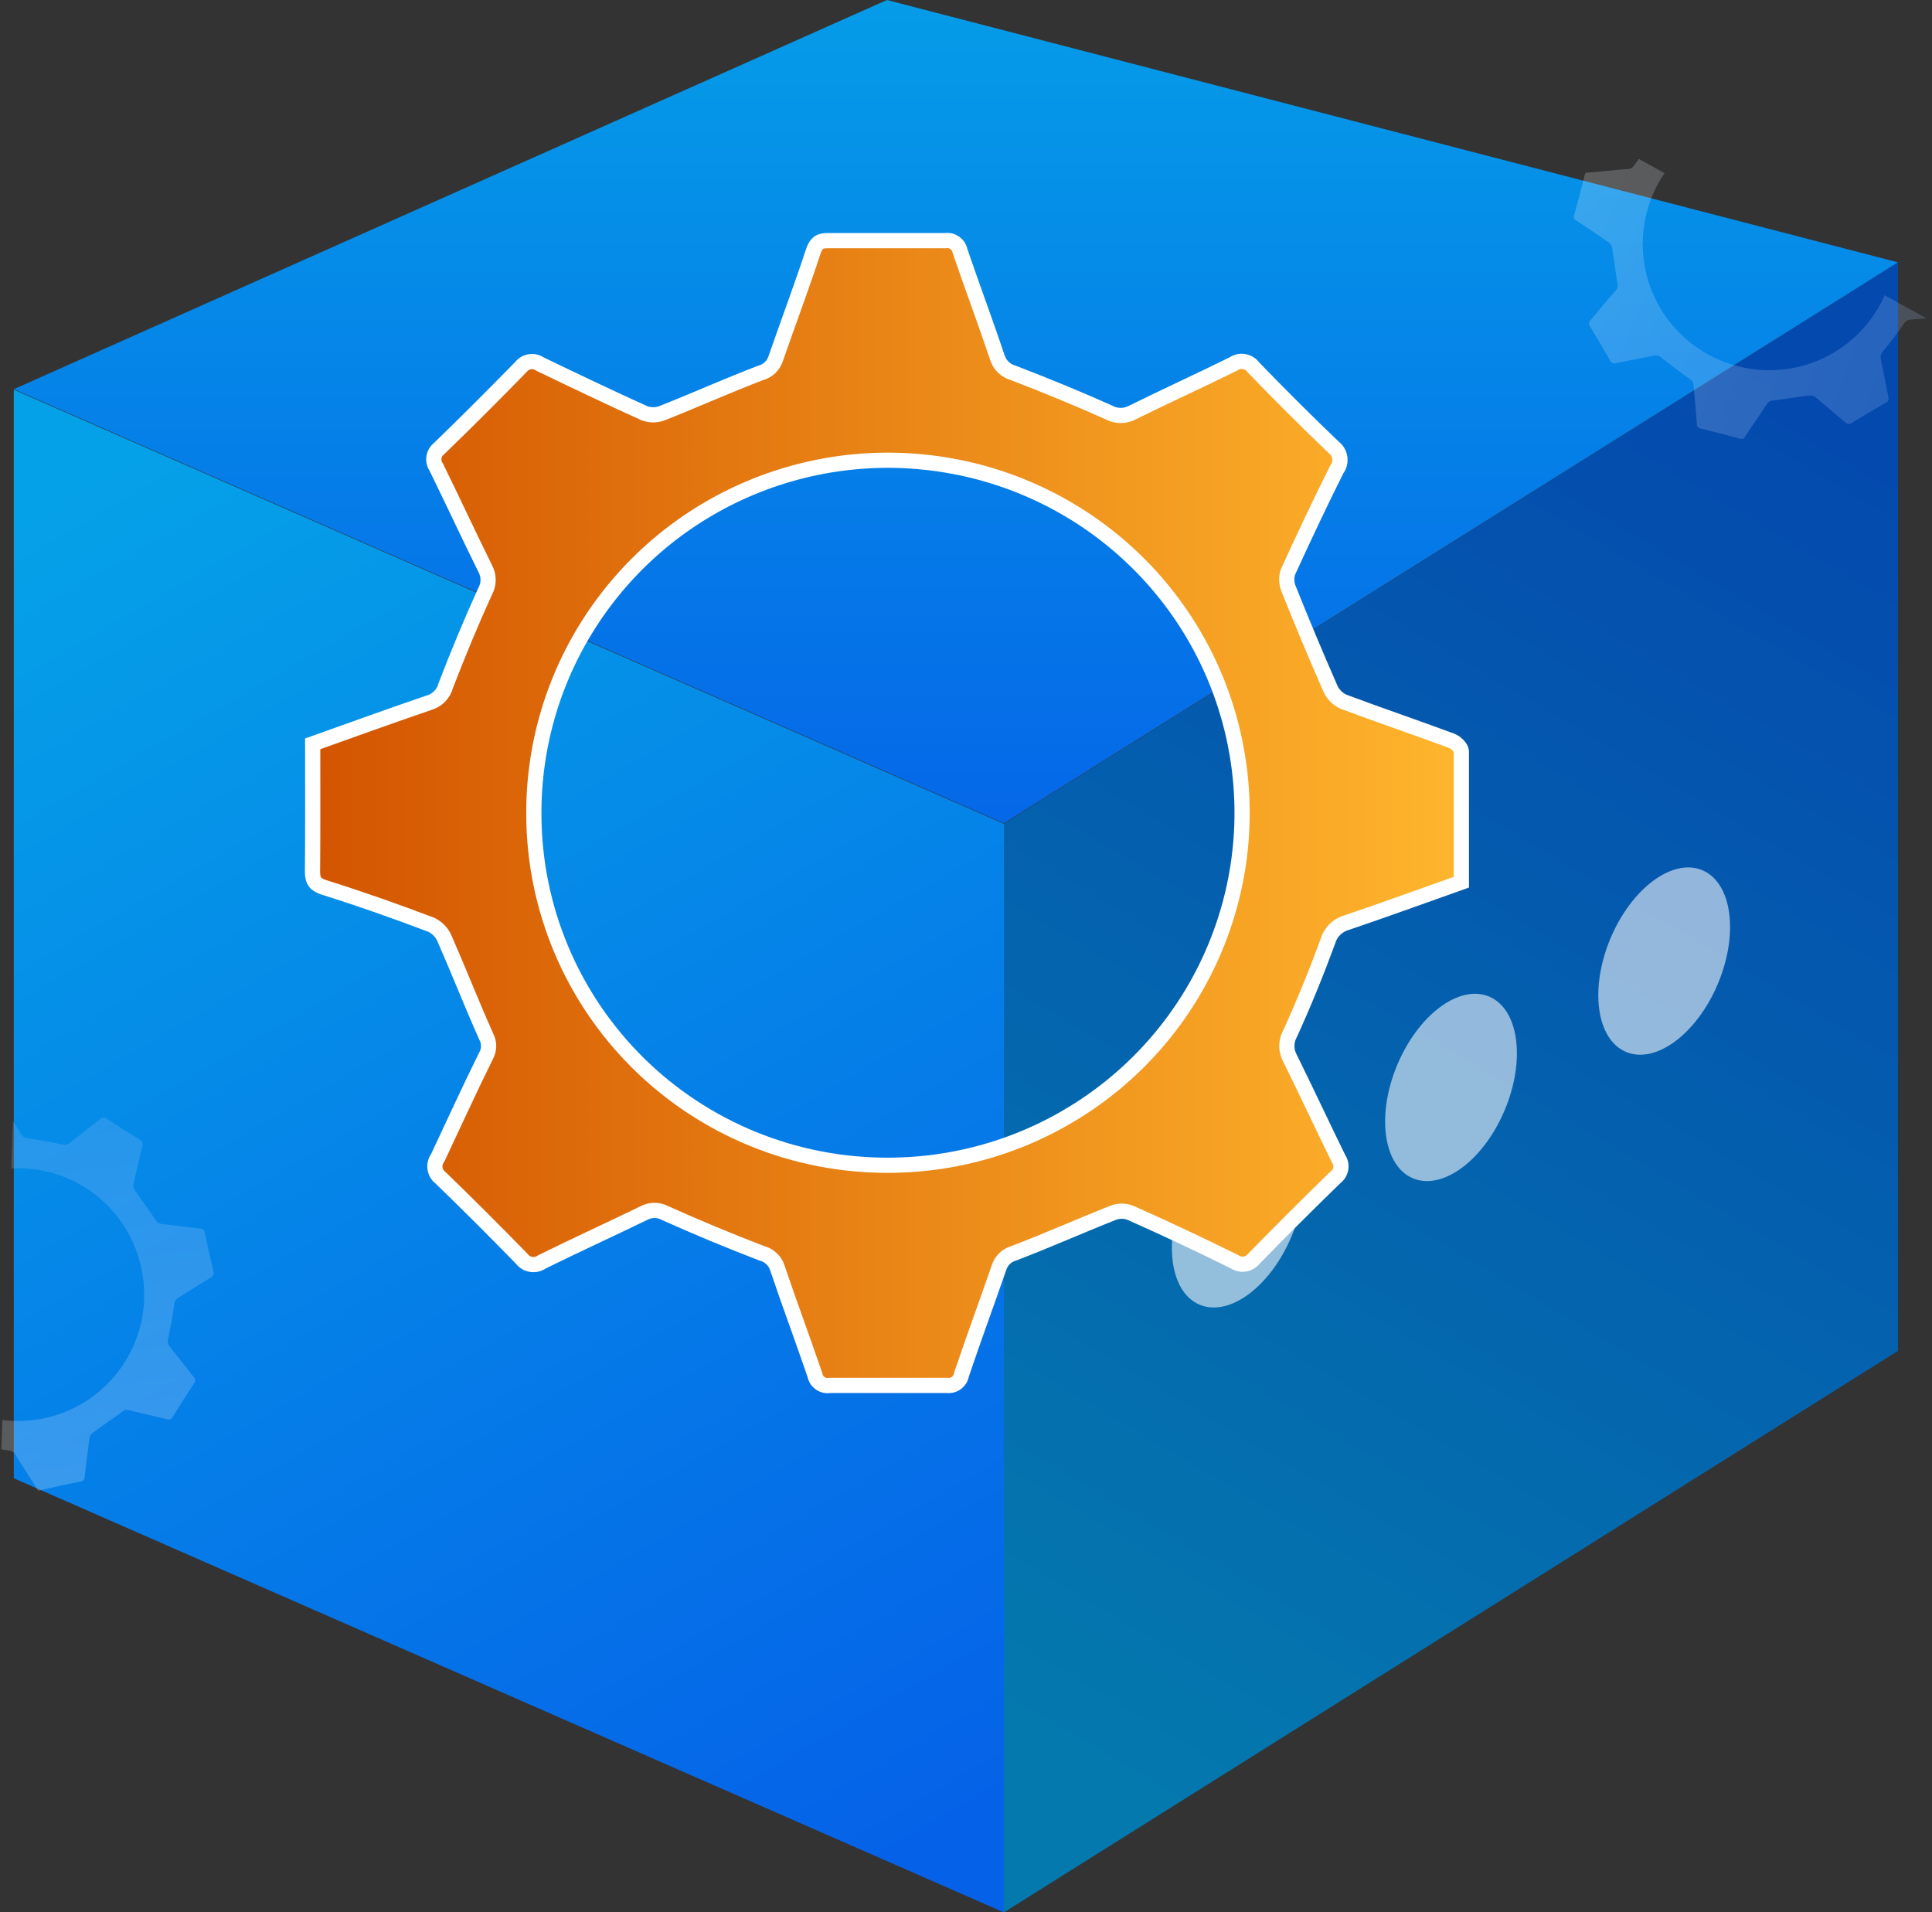 <?xml version="1.0" encoding="UTF-8"?>
<svg width="98px" height="97px" viewBox="0 0 98 97" version="1.1" xmlns="http://www.w3.org/2000/svg" xmlns:xlink="http://www.w3.org/1999/xlink">
    <rect x="0" y="0" width="98" height="97" fill="#333333" stroke="none"/>
    <title>Group 2</title>
    <defs>
        <linearGradient x1="34.184%" y1="99.041%" x2="66.122%" y2="0.008%" id="linearGradient-1">
            <stop stop-color="#05A1E8" offset="0%"></stop>
            <stop stop-color="#0562E8" offset="100%"></stop>
        </linearGradient>
        <linearGradient x1="30.335%" y1="-2.479%" x2="69.914%" y2="103.143%" id="linearGradient-2">
            <stop stop-color="#05A1E8" offset="0%"></stop>
            <stop stop-color="#0562E8" offset="100%"></stop>
        </linearGradient>
        <linearGradient x1="50%" y1="-10.111%" x2="50%" y2="110.686%" id="linearGradient-3">
            <stop stop-color="#05A1E8" offset="0%"></stop>
            <stop stop-color="#0562E8" offset="100%"></stop>
        </linearGradient>
        <linearGradient x1="-0.016%" y1="49.99%" x2="100.147%" y2="49.99%" id="linearGradient-4">
            <stop stop-color="#D35400" offset="0%"></stop>
            <stop stop-color="#FFB62D" offset="100%"></stop>
        </linearGradient>
        <linearGradient x1="0.364%" y1="53.633%" x2="268.125%" y2="32.661%" id="linearGradient-5">
            <stop stop-color="#FFFFFF" offset="0%"></stop>
            <stop stop-color="#0562E8" offset="100%"></stop>
        </linearGradient>
    </defs>
    <g id="Page-1" stroke="none" stroke-width="1" fill="none" fill-rule="evenodd">
        <g id="Artboard-Copy-6" transform="translate(-1, -2)" fill-rule="nonzero">
            <g id="Group-2" transform="translate(1, 2)">
                <g id="Group-8" transform="translate(0.7, 0)">
                    <polygon id="Path" fill="url(#linearGradient-1)" points="95.572 68.518 50.221 97 50.221 41.784 95.572 13.306"></polygon>
                    <polygon id="Path" fill="#000000" opacity="0.25" points="95.572 68.518 50.221 97 50.221 41.784 95.572 13.306"></polygon>
                    <polygon id="Path" fill="url(#linearGradient-2)" points="0 74.982 50.221 97 50.221 41.784 0 19.766"></polygon>
                    <polygon id="Path" fill="url(#linearGradient-3)" points="50.221 41.758 95.572 13.306 44.29 0 2.85318798e-14 19.74"></polygon>
                    <g id="Group" opacity="0.57" transform="translate(57.427, 42.995)" fill="#FFFFFF">
                        <ellipse id="Oval" transform="translate(4.658, 18.574) rotate(-67.27) translate(-4.658, -18.574) " cx="4.658" cy="18.574" rx="4.998" ry="2.957"></ellipse>
                        <ellipse id="Oval" transform="translate(15.475, 12.162) rotate(-67.27) translate(-15.475, -12.162) " cx="15.475" cy="12.162" rx="4.998" ry="2.957"></ellipse>
                        <ellipse id="Oval" transform="translate(26.288, 5.753) rotate(-67.27) translate(-26.288, -5.753) " cx="26.288" cy="5.753" rx="4.998" ry="2.957"></ellipse>
                    </g>
                </g>
                <path d="M15.861,37.73 C17.855,37.018 19.82,36.306 21.795,35.632 C22.193,35.508 22.5,35.188 22.606,34.787 C23.226,33.172 23.893,31.568 24.609,29.991 C24.809,29.631 24.809,29.193 24.609,28.833 C23.769,27.133 22.968,25.405 22.129,23.696 C21.915,23.39 21.982,22.971 22.281,22.746 C23.683,21.389 25.067,20.002 26.431,18.606 C26.662,18.316 27.079,18.254 27.385,18.464 C29.14,19.309 30.905,20.154 32.689,20.961 C32.975,21.066 33.289,21.066 33.576,20.961 C35.255,20.297 36.905,19.556 38.593,18.91 C38.952,18.814 39.236,18.541 39.347,18.189 C39.977,16.375 40.654,14.571 41.255,12.748 C41.388,12.358 41.551,12.197 41.989,12.206 C43.974,12.206 45.958,12.206 47.942,12.206 C48.294,12.149 48.628,12.38 48.696,12.729 C49.316,14.552 49.993,16.346 50.603,18.17 C50.731,18.539 51.035,18.82 51.414,18.92 C53.036,19.546 54.648,20.202 56.232,20.914 C56.614,21.127 57.08,21.127 57.462,20.914 C59.151,20.078 60.868,19.3 62.556,18.464 C62.716,18.35 62.916,18.306 63.109,18.34 C63.303,18.374 63.475,18.483 63.587,18.644 C64.912,20.012 66.258,21.36 67.641,22.68 C67.816,22.808 67.931,23.002 67.962,23.216 C67.992,23.43 67.935,23.647 67.803,23.819 C66.944,25.538 66.124,27.276 65.323,29.032 C65.237,29.321 65.258,29.631 65.38,29.906 C66.048,31.577 66.744,33.239 67.469,34.891 C67.595,35.195 67.83,35.441 68.127,35.584 C69.949,36.268 71.8,36.894 73.641,37.578 C73.841,37.654 74.118,37.92 74.127,38.1 C74.127,40.303 74.127,42.506 74.127,44.747 C72.172,45.44 70.245,46.143 68.308,46.798 C67.846,46.928 67.485,47.288 67.355,47.748 C66.776,49.33 66.14,50.884 65.447,52.41 C65.217,52.81 65.217,53.301 65.447,53.701 C66.277,55.382 67.068,57.082 67.898,58.772 C68.11,59.08 68.038,59.5 67.736,59.721 C66.334,61.079 64.951,62.466 63.587,63.861 C63.353,64.147 62.94,64.209 62.633,64.004 C60.884,63.137 59.119,62.307 57.338,61.516 C57.056,61.407 56.743,61.407 56.461,61.516 C54.782,62.181 53.122,62.921 51.433,63.567 C51.078,63.663 50.795,63.931 50.68,64.279 C50.05,66.102 49.382,67.906 48.772,69.72 C48.718,70.072 48.392,70.316 48.037,70.271 C46.053,70.271 44.079,70.271 42.094,70.271 C41.744,70.334 41.408,70.106 41.341,69.758 C40.721,67.935 40.043,66.131 39.433,64.317 C39.315,63.945 39.012,63.661 38.632,63.567 C36.984,62.934 35.356,62.257 33.747,61.535 C33.407,61.346 32.991,61.346 32.65,61.535 C30.933,62.371 29.197,63.159 27.49,64.004 C27.159,64.239 26.701,64.167 26.459,63.842 C25.111,62.456 23.744,61.092 22.358,59.75 C22.2,59.634 22.096,59.461 22.067,59.269 C22.038,59.076 22.088,58.88 22.205,58.724 C23.016,57.006 23.807,55.259 24.666,53.53 C24.825,53.234 24.825,52.878 24.666,52.581 C23.932,50.938 23.273,49.257 22.548,47.605 C22.419,47.304 22.185,47.058 21.89,46.912 C20.087,46.228 18.265,45.583 16.443,45.013 C16.014,44.871 15.852,44.7 15.852,44.234 C15.871,42.031 15.861,39.914 15.861,37.73 Z M45.052,59.104 C52.325,59.1 58.879,54.73 61.65,48.036 C64.421,41.341 62.862,33.644 57.703,28.541 C52.543,23.438 44.8,21.936 38.093,24.737 C31.385,27.538 27.037,34.089 27.079,41.329 C27.095,46.058 28.997,50.588 32.367,53.922 C35.737,57.255 40.3,59.119 45.052,59.104 L45.052,59.104 Z" id="Shape" stroke="#FFFFFF" stroke-width="0.771" fill="url(#linearGradient-4)"></path>
                <path d="M95.698,11.455 C95.558,11.534 95.47,11.681 95.466,11.842 C95.408,12.418 95.326,13.002 95.222,13.555 C95.181,13.707 95.222,13.87 95.33,13.985 C95.752,14.468 96.158,14.967 96.575,15.454 C96.674,15.539 96.688,15.686 96.606,15.787 C96.258,16.354 95.921,16.93 95.593,17.512 C95.542,17.632 95.406,17.69 95.284,17.644 C94.63,17.512 93.977,17.385 93.32,17.257 C93.217,17.247 93.115,17.276 93.033,17.338 C92.535,17.702 92.055,18.089 91.552,18.448 C91.445,18.513 91.376,18.626 91.367,18.75 C91.317,19.408 91.247,20.062 91.201,20.719 C91.201,20.862 91.15,20.928 91.003,20.963 C90.349,21.125 89.695,21.294 89.043,21.47 C88.99,21.495 88.929,21.498 88.874,21.478 C88.819,21.459 88.774,21.418 88.749,21.365 C88.389,20.812 88.01,20.274 87.647,19.725 C87.574,19.612 87.449,19.545 87.314,19.547 C86.719,19.477 86.123,19.392 85.532,19.292 C85.403,19.258 85.265,19.293 85.168,19.385 C84.677,19.806 84.171,20.22 83.679,20.646 C83.59,20.751 83.434,20.764 83.328,20.677 C82.763,20.334 82.195,20 81.622,19.675 C81.56,19.651 81.511,19.603 81.485,19.541 C81.458,19.48 81.458,19.411 81.483,19.35 C81.615,18.704 81.731,18.058 81.87,17.416 C81.896,17.302 81.862,17.182 81.781,17.098 C81.394,16.615 81.035,16.116 80.652,15.629 C80.582,15.55 80.488,15.499 80.385,15.482 C79.731,15.412 79.078,15.354 78.421,15.307 C78.266,15.307 78.2,15.253 78.161,15.099 C77.999,14.387 77.81,13.683 77.624,12.967 C78.219,12.58 78.807,12.155 79.403,11.76 C79.527,11.691 79.606,11.562 79.612,11.42 L79.658,11.035 L81.147,11.034 C81.08,11.762 81.138,12.509 81.332,13.242 C81.76,14.879 82.824,16.28 84.29,17.134 C85.755,17.989 87.502,18.227 89.144,17.796 C91.655,17.146 93.525,15.051 93.881,12.49 C93.948,12.001 93.959,11.513 93.915,11.035 L96.326,11.035 C96.117,11.175 95.908,11.315 95.698,11.455 Z" id="Combined-Shape" fill="url(#linearGradient-5)" opacity="0.208" transform="translate(87.142, 16.263) rotate(29) translate(-87.142, -16.263) "></path>
                <path d="M14.112,61.407 C13.972,61.486 13.884,61.633 13.88,61.794 C13.822,62.37 13.74,62.954 13.636,63.507 C13.595,63.659 13.636,63.822 13.744,63.937 C14.166,64.42 14.572,64.919 14.989,65.407 C15.088,65.491 15.102,65.638 15.02,65.739 C14.672,66.307 14.335,66.882 14.007,67.464 C13.956,67.584 13.82,67.642 13.698,67.596 C13.044,67.464 12.391,67.337 11.734,67.209 C11.631,67.199 11.529,67.228 11.447,67.29 C10.949,67.654 10.469,68.041 9.966,68.401 C9.859,68.465 9.79,68.578 9.781,68.702 C9.73,69.36 9.661,70.014 9.614,70.671 C9.614,70.814 9.564,70.88 9.417,70.915 C8.762,71.077 8.109,71.246 7.457,71.422 C7.404,71.447 7.343,71.45 7.288,71.43 C7.233,71.411 7.188,71.37 7.163,71.317 C6.803,70.764 6.424,70.226 6.061,69.677 C5.988,69.564 5.862,69.497 5.728,69.499 C5.133,69.43 4.537,69.344 3.946,69.244 C3.817,69.21 3.679,69.245 3.582,69.337 C3.091,69.758 2.585,70.172 2.093,70.598 C2.004,70.703 1.848,70.716 1.742,70.629 C1.177,70.286 0.609,69.952 0.036,69.627 C-0.026,69.603 -0.075,69.555 -0.102,69.494 C-0.128,69.432 -0.128,69.363 -0.103,69.302 C0.029,68.656 0.145,68.01 0.284,67.368 C0.31,67.254 0.276,67.134 0.195,67.051 C-0.192,66.567 -0.551,66.068 -0.934,65.581 C-1.004,65.502 -1.098,65.451 -1.201,65.434 C-1.855,65.364 -2.508,65.306 -3.165,65.26 C-3.32,65.26 -3.386,65.205 -3.425,65.051 C-3.587,64.339 -3.776,63.635 -3.962,62.919 C-3.367,62.532 -2.779,62.107 -2.183,61.712 C-2.059,61.643 -1.98,61.514 -1.974,61.372 L-1.928,60.987 L-0.439,60.986 C-0.506,61.714 -0.448,62.461 -0.254,63.194 C0.174,64.832 1.238,66.232 2.704,67.086 C4.169,67.941 5.916,68.179 7.558,67.748 C10.069,67.098 11.939,65.003 12.294,62.442 C12.362,61.953 12.373,61.465 12.329,60.987 L14.74,60.987 C14.531,61.127 14.322,61.267 14.112,61.407 Z" id="Combined-Shape-Copy" fill="url(#linearGradient-5)" opacity="0.208" transform="translate(5.556, 66.215) rotate(-88) translate(-5.556, -66.215) "></path>
            </g>
        </g>
    </g>
</svg>